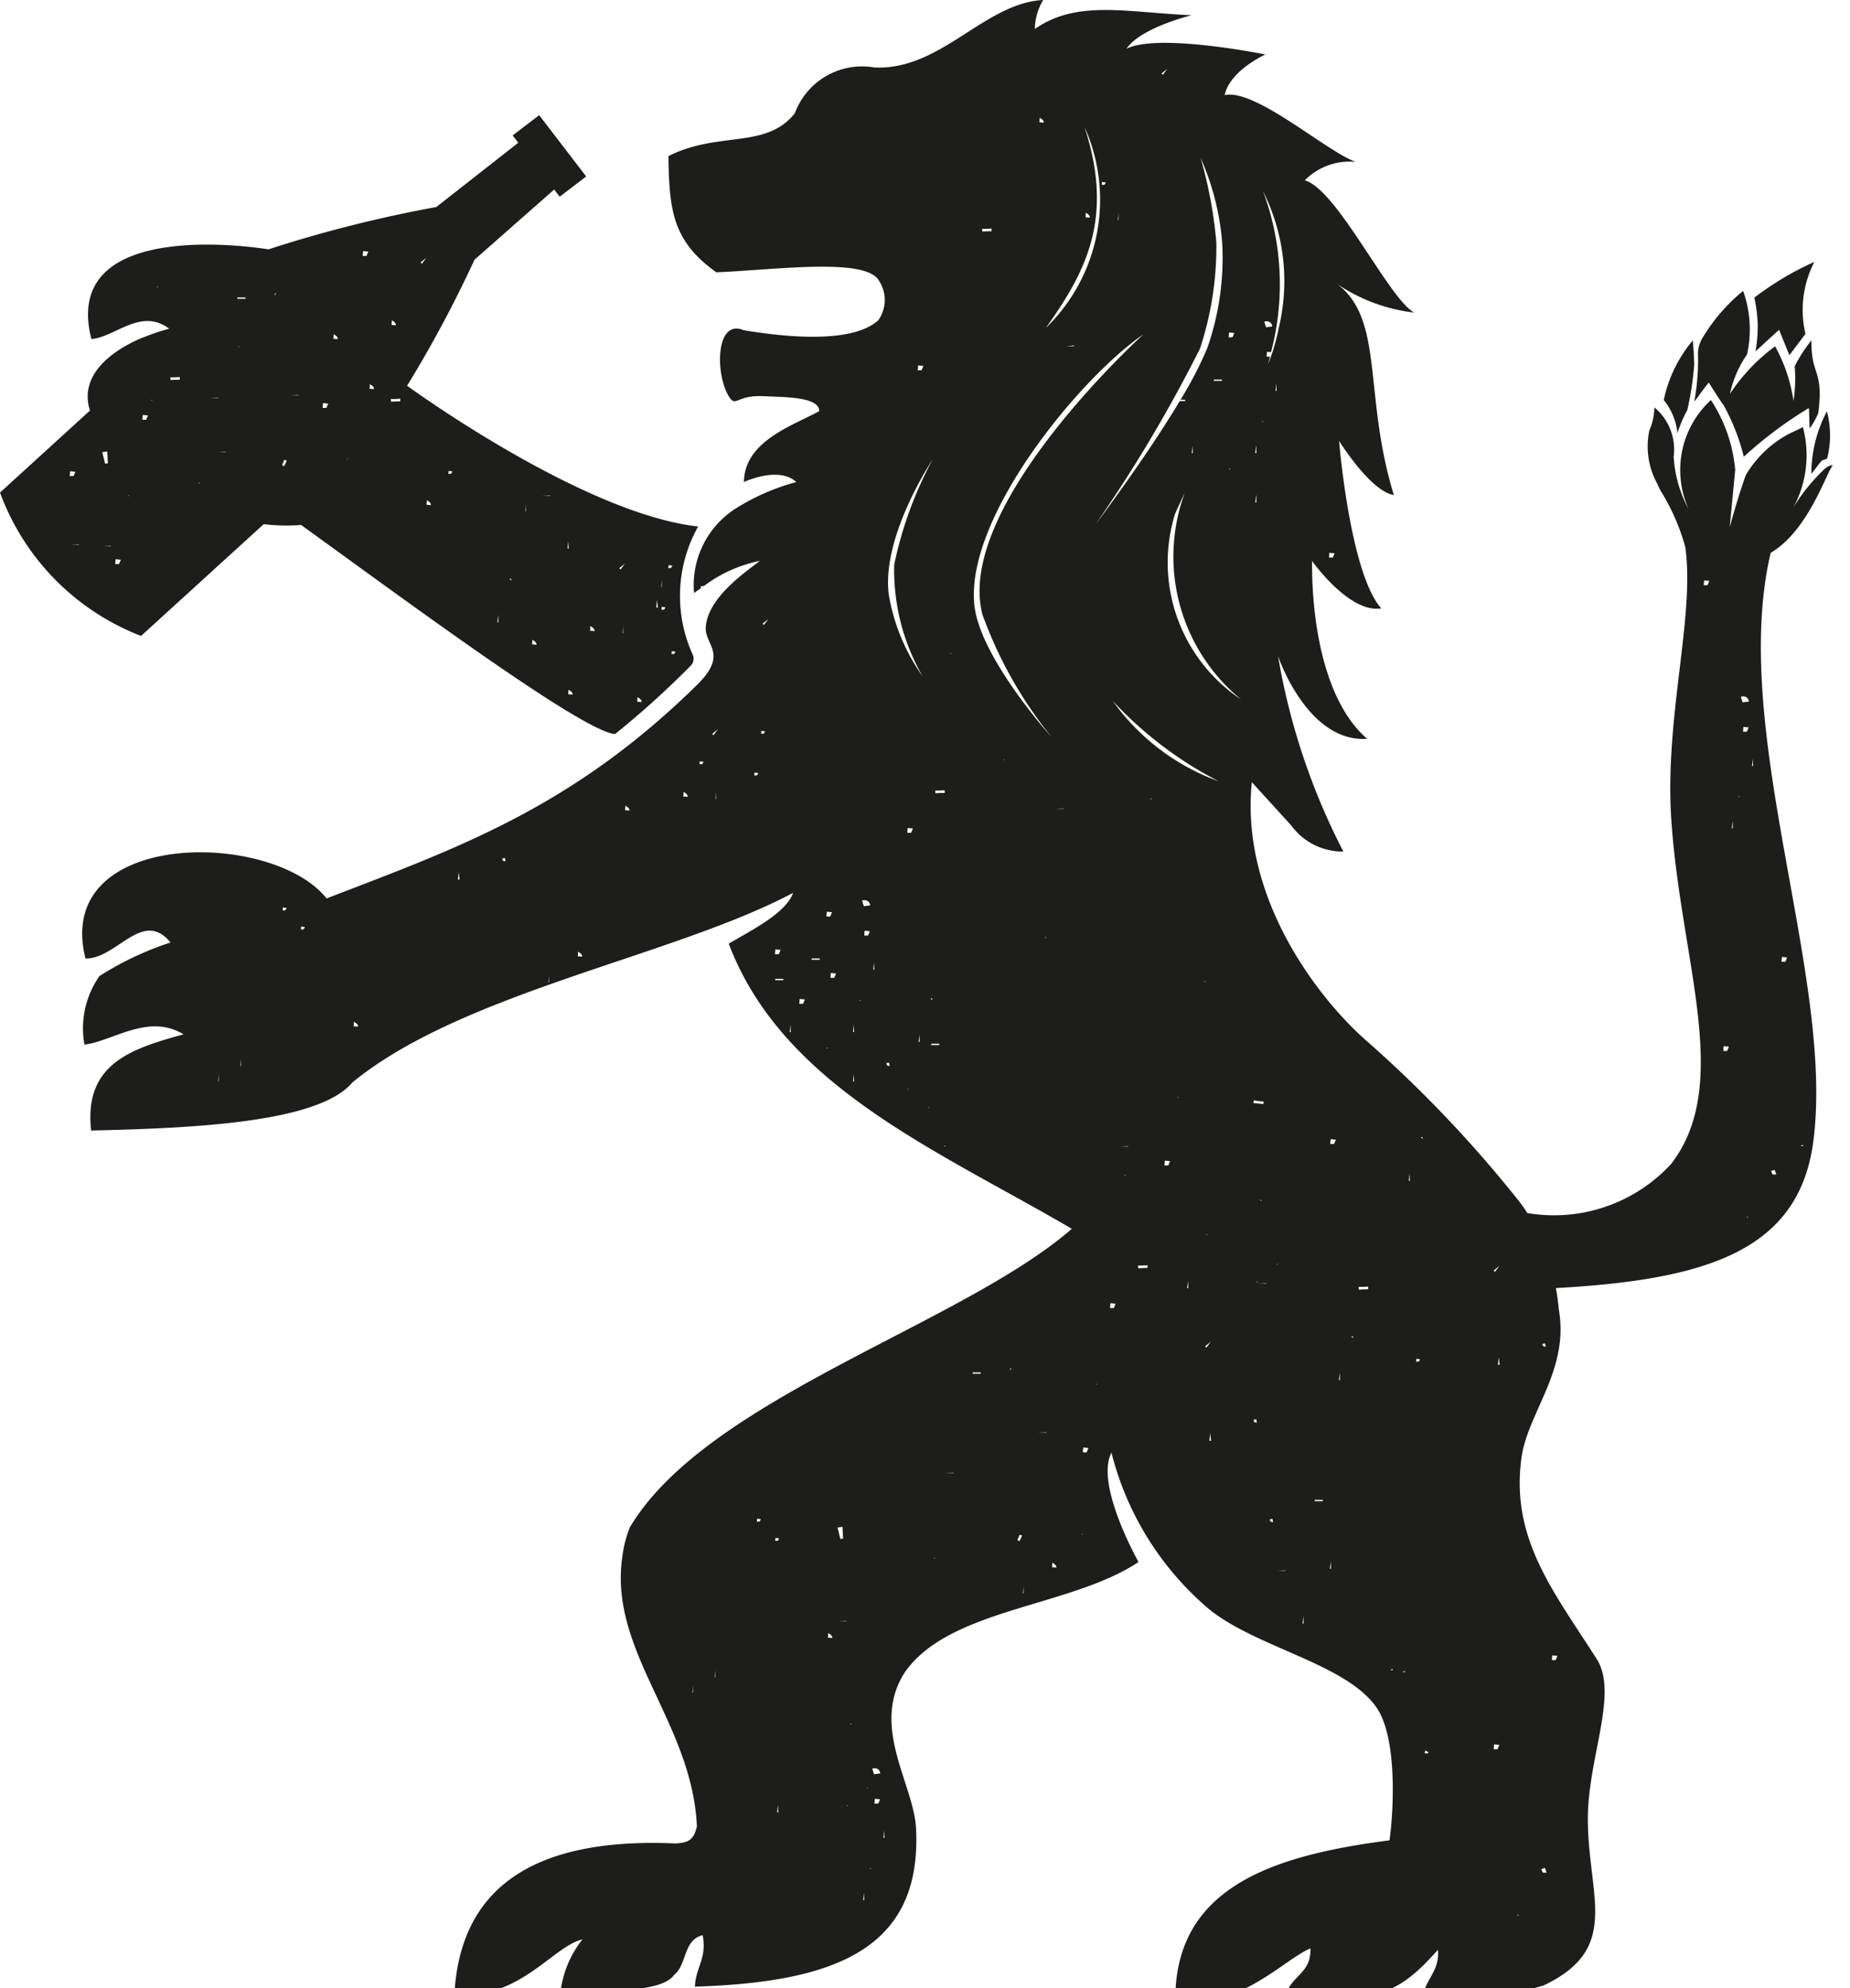 <svg xmlns="http://www.w3.org/2000/svg" xmlns:xlink="http://www.w3.org/1999/xlink" width="54" height="58" viewBox="0 0 54 58">
  <defs>
    <clipPath id="clip-path">
      <rect id="Rectangle_2" data-name="Rectangle 2" width="54" height="58" transform="translate(117)" fill="#fff"/>
    </clipPath>
  </defs>
  <g id="Logo_Header_2025_2" transform="translate(-117)" clip-path="url(#clip-path)">
    <path id="Path_24" data-name="Path 24" d="M168.686,16.127c1.1-.644,1.628-2.352,1.815-2.558a.412.412,0,0,0-.229.1,5.369,5.369,0,0,0-.93,1.144,3.193,3.193,0,0,0,.282-2.356c-.168.1-.34.153-.538.274a3.217,3.217,0,0,0-1.125,1.125c-.114.309-.293.869-.472,1.521l.16-1.67a4.4,4.4,0,0,0-.709-2.036,2.769,2.769,0,0,0-.652,3.176,3.618,3.618,0,0,1-.435-1.529,1.594,1.594,0,0,0-.564-1.434,1.7,1.7,0,0,1-.145.671,2.253,2.253,0,0,0,.225,1.548l.091.194a6.249,6.249,0,0,1,.732,1.662c.286,2.009-.6,4.941-.411,7.907.27,4.171,1.8,7.743,0,10.088a4.65,4.65,0,0,1-4.2,1.434,3.845,3.845,0,0,0-.286-.4,36.145,36.145,0,0,0-4.4-4.617c-1.407-1.228-3.7-4.175-3.355-7.552l1.147,1.258a1.862,1.862,0,0,0,1.525.766,19.459,19.459,0,0,1-1.906-5.7s.85,2.528,2.6,2.41c-1.155-.991-1.617-3.119-1.609-5.189,0,0,1.09,1.54,2.021,1.384-.721-.8-1.1-3.435-1.232-4.888,0,0,.908,1.468,1.6,1.582-.9-2.917-.267-5.139-1.673-6.169a5.051,5.051,0,0,0,2.264.846c-.751-.419-2.245-3.591-3.191-3.858a1.833,1.833,0,0,1,1.487-.538c-.854-.3-2.928-2.146-3.824-1.948.137-.709,1.186-1.186,1.186-1.186s-3.119-.633-4.053-.168c.416-.618,1.9-.976,1.9-.976-1.937-.088-3.344-.454-4.575.4A1.681,1.681,0,0,1,147.45,0c-1.723.088-2.992,2.07-4.937,1.967A2.093,2.093,0,0,0,140.2,3.305c-.846,1.06-2.219.507-3.69,1.25.026,1.571.114,2.474,1.4,3.389,1.693-.069,4.342-.438,4.739.233a1.024,1.024,0,0,1-.015,1.17c-.759.675-2.642.5-3.927.286-.854-.358-.831,1.407-.389,1.994.175.221.221-.107.968-.069.6.031,1.617.008,1.628.435-.755.419-2.184.865-2.2,2.07,0,0,1.014-.48,1.529,0a6.463,6.463,0,0,0-1.742.755,2.653,2.653,0,0,0-1.243,2.482l.206-.145-.016-.046.081-.019v.019a4.061,4.061,0,0,1,1.65-.747c-.373.3-1.521,1.052-1.578,1.937-.034.522.675.77-.259,1.685-3.676,3.614-7.053,4.777-10.809,6.226-1.6-2.013-7.994-2.028-7.037,1.754.915.011,1.666-1.464,2.481-.469a9.165,9.165,0,0,0-2.074.98,2.658,2.658,0,0,0-.438,2c.831-.1,1.861-.926,2.894-.3-1.579.431-2.909.881-2.7,2.806,3.061-.069,6.649-.236,7.632-1.407,3.207-2.627,9.4-3.683,12.86-5.528-.21.587-1.163,1.064-1.88,1.483,1.578,4.163,6.081,6.02,10.015,8.319-3.206,2.794-10.663,4.949-12.9,8.708a3.345,3.345,0,0,0-.217.835c-.423,2.76,2.036,4.853,2.173,7.888-.088.385-.233.48-.622.5q-6.222-.275-6.458,4.43c1.933.118,2.863-1.422,3.74-1.632a3.063,3.063,0,0,0-.637,1.5c1.3.015,2.955.053,3.306-.458.389-.3.263-1.026.839-1.163.133.675-.21.949-.225,1.5,4.144-.126,6.622-1.129,6.454-4.605-.061-1.293-1.323-2.951-.354-4.526,1.281-1.91,4.849-1.925,6.847-3.256-.446-.82-1.182-2.444-.789-3.191a8.8,8.8,0,0,0,2.836,4.556c1.392,1.14,4.041,1.6,4.914,2.9.6.9.485,3.008.366,3.854-3.454.446-6.328,1.392-6.252,4.773,1.967.088,3.157-1.289,3.942-1.62.034.835-.713.766-.778,1.662,2.86-.16,3.348-.335,4.5-1.62.069.671-.465.911-.435,1.5a11.4,11.4,0,0,0,3.512-.458c2.28-1.075,1.311-2.577,1.3-4.838-.008-1.788.9-3.668.263-4.682-1.235-1.944-2.528-3.5-2.2-5.879.183-1.323,1.407-2.562,1.087-4.339a5.764,5.764,0,0,0-.084-.61c4.46-.244,7.11-1.117,7.518-4.3.618-4.815-2.463-11.975-1.247-17.152Zm-12.883,0,.153.015-.053.126h-.111Zm-1.9-6.74a.18.18,0,0,1,.16.011.155.155,0,0,1,.073.126l-.18.023Zm.328,2.013.023-.21.007.21h-.03Zm.084-1.777a5.935,5.935,0,0,1-.305,1.014c.023-.08.042-.156.061-.233h-.1l.011-.141.118.011a7.748,7.748,0,0,0-.232-4.693A5.838,5.838,0,0,1,154.313,9.619Zm-.473,2.661.042.019h-.046V12.28Zm-.175.72.007.214h-.034l.023-.214Zm0,1.441.007.21h-.034l.023-.21Zm-30.287,17.1h-.015l.023-.213Zm.649-.446h-.016l.023-.214Zm1.3-4.541h-.08l.008-.084.111.015-.042.069Zm.534.557h-.08l.008-.084.11.015-.042.069Zm1.46,2.821.008-.13a.526.526,0,0,1,.084.061.1.1,0,0,1,.034.084l-.126-.011Zm3.043-4.278.023-.213.026.213h-.049Zm1.315-.545-.023-.065.08-.019.019.1Zm1.346,3.55h-.015l.022-.214Zm.839-.766.007-.134a.525.525,0,0,1,.084.061.116.116,0,0,1,.034.084Zm1.38-4.266.007-.13c.031.027.061.038.084.061a.1.1,0,0,1,.034.084l-.125-.011Zm1.7-.4.008-.13a.572.572,0,0,1,.084.061.116.116,0,0,1,.034.084l-.126-.011Zm.553-.938h-.08l.007-.084.111.015-.042.069Zm.4,1.022h-.015l.023-.213Zm-.072-1.868-.039-.038.168-.133Zm1.269,1.174h-.08l.008-.084.11.015-.042.069Zm.2-1.216h-.08l.008-.084.11.015-.042.069Zm0-3.172-.038-.038.168-.133Zm.336,9.463.152.015-.053.126h-.11Zm.233.9h-.237v-.038h.237Zm.186,1.514.023-.214.008.214h-.031Zm.389-.827h-.11l.011-.141.153.015ZM140.927,28h-.236v-.038h.236Zm.206,2.581v-.019l.046.019Zm-.011-3.843.011-.141.153.015-.054.126Zm.228,1.788h-.11l.011-.141.153.015Zm.549,3.023.023-.21.008.21H141.9Zm0-1.441.023-.214.008.214H141.9Zm.195-.915v-.019l.046.019Zm.244-1.9h-.111l.012-.141.152.015Zm-.122-.858-.054-.16a.183.183,0,0,1,.161.011.169.169,0,0,1,.076.126l-.179.023Zm.274,1.853.023-.21.008.21h-.031Zm-5.265,21.091h-.015l.023-.214Zm.648-.446h-.015l.023-.213Zm1.3-4.544h-.08l.008-.084.111.015-.042.069Zm.511,8.483.023-.214.012.214Zm.023-7.922h-.08l.008-.084.11.015-.042.069Zm1.46,2.821.008-.13a.526.526,0,0,1,.084.061.117.117,0,0,1,.034.084l-.126-.011Zm.424-3.229.019.343-.08.011-.084-.335ZM141.7,47.3h-.236l.236-.011Zm.019,5.387v-.019l.046.019Zm.1-2.387.016-.019.026.034-.045-.019Zm.378,5.132.023-.21.007.21h-.03Zm.11-3.244.012-.042.011.008A.227.227,0,0,1,142.307,52.189Zm.084,2.329V54.5l.046.019Zm.244-1.9h-.11l.011-.141.153.015Zm-.122-.858-.053-.16a.18.18,0,0,1,.16.011.152.152,0,0,1,.072.126Zm.275,1.857.023-.213.007.213h-.03Zm1.475-8.159v-.015l.042.015Zm.576-2.482H144.6l.237-.011Zm.789-2.9h-.236v-.038h.236Zm.858-.092.007-.069.027.008-.034.065Zm.263,4.983-.053-.053a.3.3,0,0,0,.057-.133l.08.008a.6.6,0,0,1-.084.175Zm.126,1.521h-.016l.023-.214Zm.674-4.689h-.236l.236-.011Zm.161,3.923.007-.133a.525.525,0,0,1,.084.061.116.116,0,0,1,.034.084ZM152.876,9.7l.152.015-.053.126h-.111Zm.045,3.988h-.045v-.019ZM151.072,2.009l-.129.172-.039-.038Zm-1.422,4.2-.007.213h-.016Zm-.48-.9.11.015-.042.069h-.08l.008-.084Zm-.507-1.59a5.2,5.2,0,0,1-1.136,5.848C148.75,7.865,149.5,6.313,148.663,3.725Zm.023,2.615.007-.13a.521.521,0,0,1,.084.061.116.116,0,0,1,.034.084l-.125-.011Zm-.332,3.744V10.1h-.236Zm-1.007-6.645c.031.027.061.038.084.061a.113.113,0,0,1,.035.084l-.126-.011.007-.13Zm-1.662,3.244c.08,0,.168,0,.256-.011v.08h-.065a1.836,1.836,0,0,0-.2.011l-.012-.08ZM143.8,10.66l.153.015-.054.126h-.11Zm-.907,20.42-.023-.065.08-.015.019.1Zm.6.7v-.019l.042.019Zm.1-7.484h-.11l.011-.141.153.015Zm.221,6.1.023-.213.008.213h-.031Zm-.865-13.008c-.252-1.7,1.269-3.976,1.269-3.976a11.3,11.3,0,0,0-1.117,3.061,6.219,6.219,0,0,0,.828,3.256,5.775,5.775,0,0,1-.98-2.345Zm1.14,14.926V32.3l.046.019Zm.1-3.2.045.061-.068-.034Zm.228,1.373h-.236v-.038h.236Zm-.11-7.343-.012-.08h.023c.08,0,.168,0,.256-.011v.08h-.065A1.854,1.854,0,0,0,144.309,23.142Zm.252,10.3V33.42l.045.019Zm.179-14.377v-.015l.038.015Zm1.551,3.1v-.015l.039.015Zm1.217,5.189v-.019l.045.019Zm.541-3.763h-.236l.236-.011Zm-2.383-5.7A12.347,12.347,0,0,0,147.7,21.51s-2.112-2.33-2.261-3.877c-.251-2.577,3.1-6.622,4.934-7.877C150.375,9.756,144.9,14.7,145.666,17.888Zm2.92,26.893.012-.042.011.008A.227.227,0,0,1,148.586,44.781Zm.134-2.417h-.111l.012-.141.152.015Zm.271-1.986v-.015l.038.015Zm-.027-25.063a42.111,42.111,0,0,0,3.065-5.151,9.474,9.474,0,0,0,.477-3.1,12.982,12.982,0,0,0-.458-2.459,7.56,7.56,0,0,1,.629,2.474,7.957,7.957,0,0,1-.438,3.077,11.287,11.287,0,0,1-.778,1.5h.137V11.7h-.16C150.413,13.408,148.964,15.315,148.964,15.315Zm3.706-4.247v.038h-.237v-.038Zm-.847,2.146h-.034l.023-.214.007.214Zm-2.31,24.941H149.4l.012-.141.152.015Zm.316-3.87v-.019l.042.019Zm.1-.846H149.7l.236-.012Zm.5,3.546c-.065,0-.134.008-.2.011l-.012-.08h.023c.08,0,.168,0,.256-.011v.08Zm.152-13.675V23.29l.046.019ZM151.1,34h-.111l.012-.141.152.015Zm.274-1.982V32l.042.019Zm.279,5.562.023-.213.011.213Zm.56,1.735-.038-.038.168-.133Zm-.061-10.671v-.019l.046.019Zm.057,7.377v-.015l.038.015Zm.092,6.009.023-.214.026.214H152.3Zm-2.821-21.582a11.239,11.239,0,0,0,3.092,2.345A6.53,6.53,0,0,1,149.479,20.446Zm1.811-5.437c.08-.191.289-.629.289-.629a5.387,5.387,0,0,0,1.647,6.024,4.8,4.8,0,0,1-1.936-5.391ZM153.6,32.1c.084.015.175.027.267.038h.022l-.015.069c-.1-.011-.194-.019-.29-.027Zm.228,2.936-.045-.019.015-.019.027.034Zm-.217,6.451-.023-.065.08-.019.019.1Zm.069-4.083v-.019l.046.019Zm.282.046h-.236l.236-.011Zm.122,6.939-.023-.065.08-.015.019.1Zm.2-7.526.012.008a.348.348,0,0,1-.023.034Zm.237,8.959h-.237l.237-.011Zm.5,1.54.023-.214.007.214h-.03Zm.591-3.569h-.237v-.038h.237Zm.209,1.971.023-.214.008.214h-.031Zm.119-12.39h-.111l.011-.141.153.015Zm.144,6.882.023-.214.008.214h-.031ZM156.448,39l.023-.027.045.061Zm.415-1.388c-.064,0-.133.008-.2.011l-.007-.08h.03c.08,0,.164,0,.248-.011v.08h-.069Zm.721,11.106.065-.031.007.034h-.072Zm.358.057.027-.015.038-.008.008.027h-.069Zm.179-14.327.023-.214.008.214h-.031Zm.294,5.276h-.08l.008-.084.11.015-.042.069Zm.061-6.535.023-.027.046.061Zm.21,17.961h-.1l.016-.084.087.046Zm3.622-2.859.152.015-.053.126H162.3Zm-.214,6.2.05.141h-.107l-.05-.1Zm-1.327-17.56-.129.172-.038-.038Zm-.057,14.1h-.11l.011-.141.153.015Zm.015-11.216.023-.214.027.214h-.05Zm.561,16.058.015-.019.031.038Zm.755-16.6-.023-.065.08-.019.019.1-.076-.019Zm4.8-22.2h-.111l.012-.141.152.015Zm.572,13.588H167.3l.012-.141.152.015Zm2.207,2.734.008.038h-.073Zm-.606-5.479.152.015-.053.126H169Zm-.217,6.207.053.141h-.107l-.049-.1.106-.038ZM167.55,24.16l.023-.21.007.21h-.03Zm.194-.915v-.019l.046.019Zm.244,12.265L168,35.49l.031.038Zm0-14.163h-.11l.011-.141.153.015Zm-.122-.858-.053-.16a.181.181,0,0,1,.16.011.166.166,0,0,1,.076.126l-.179.023Zm.275,1.857.023-.214.007.214h-.03Z" fill="#1d1d1b"/>
    <path id="Path_25" data-name="Path 25" d="M168.3,9.349a4.637,4.637,0,0,0-.091-.667,8.782,8.782,0,0,1,1.75-1.041,3.05,3.05,0,0,0-.259,2.1c-.157.206-.309.408-.469.621-.077-.191-.172-.423-.3-.74-.225.2-.5.457-.69.629a3.984,3.984,0,0,0,.061-.9" fill="#1d1d1b"/>
    <path id="Path_26" data-name="Path 26" d="M170.127,13.493c.118-.122.08-.046.206-.118A2.73,2.73,0,0,0,170.326,12a3.9,3.9,0,0,0-.454,1.822c.065-.072.221-.293.259-.328" fill="#1d1d1b"/>
    <path id="Path_27" data-name="Path 27" d="M167.3,11.8a6.155,6.155,0,0,1,.6,1.525,11.849,11.849,0,0,1,1.9-1.422c.015.233.011.412.022.595a2.1,2.1,0,0,0,.252-.446c.164-1.3-.213-1.06-.2-2.124a4.455,4.455,0,0,0-.488.755,4.4,4.4,0,0,1-.035,1.014,4.687,4.687,0,0,0-.537-1.594,5.432,5.432,0,0,0-1.319,1.388,3.19,3.19,0,0,1,.5-1.151,3.348,3.348,0,0,0-.114-1.853,5.221,5.221,0,0,0-1.159,1.327.944.944,0,0,0-.16.465,6.76,6.76,0,0,1-.107,1.437c.107-.133.267-.366.423-.557.118.191.317.5.412.637" fill="#1d1d1b"/>
    <path id="Path_28" data-name="Path 28" d="M166.252,11.96a9.079,9.079,0,0,0,.2-1.311c0-.153-.023-.568-.042-.717a3.974,3.974,0,0,0-.846,1.738,1.833,1.833,0,0,1,.4.965,3.807,3.807,0,0,1,.29-.679" fill="#1d1d1b"/>
    <path id="Path_29" data-name="Path 29" d="M128.887,11.247a35.692,35.692,0,0,0,1.964-3.671l2.325-2.047.16.21.774-.591-1.372-1.788-.774.591.164.213L129.734,6.04a37.922,37.922,0,0,0-4.9,1.235s-6.108-1.048-5.166,2.615c.69-.05,1.441-.926,2.272-.3a5.791,5.791,0,0,0-.751.252.042.042,0,0,1-.012,0c-1.006.419-1.868,1.148-1.551,2.135L117,14.37a7.111,7.111,0,0,0,4.117,4.182l3.58-3.26a5.629,5.629,0,0,0,1.091.023c2.893,2.082,8.2,6.028,9.165,6.1a25.935,25.935,0,0,0,2.207-1.994.289.289,0,0,0,.054-.336,4.136,4.136,0,0,1,.164-3.725c-3.393-.377-8.5-4.11-8.5-4.11Zm.557-3.725-.13.172-.038-.038Zm-7.861.854V8.358l.042.019Zm-2.536,5.372.153.015-.054.126h-.11Zm.256,2.146h-.237l.237-.012Zm.827-2.722.019.343-.08.011-.084-.335Zm.107,2.764H120l.237-.011Zm.236.519h-.11l.011-.141.153.015Zm.271-1.986v-.015l.038.015Zm.522-2.223h-.11l.011-.141.153.015Zm.153-.568v-.015l.038.015Zm.762-.6a1.83,1.83,0,0,0-.2.011l-.011-.08h.023c.08,0,.167,0,.255-.011v.08ZM122.8,14.1V14.08l.042.015Zm.575-2.493v.012h-.236Zm.221,1.578h-.236l.236-.011Zm.363-3.069V10.1l.038.015Zm.205-1.4h-.236V8.678h.236Zm.858-.092.008-.069.027.008-.035.065Zm.263,4.983-.053-.053a.275.275,0,0,0,.057-.133l.08.008a.6.6,0,0,1-.084.175Zm.431-2.07h-.236l.236-.011Zm2.722-2.192a.3.3,0,0,1,.084.061.116.116,0,0,1,.034.084l-.125-.011.007-.13ZM126.527,11.9h-.11l.011-.141.153.015Zm.206-2.021.008-.13a.574.574,0,0,1,.084.061.117.117,0,0,1,.034.084l-.126-.011Zm.393,3.546.011-.042.012.008A.227.227,0,0,1,127.126,13.42Zm.572-5.959h-.111l.012-.141.152.015Zm.091,3.87.008-.13c.03.027.061.038.084.061a.111.111,0,0,1,.034.084l-.126-.011Zm.892.374h-.064a1.841,1.841,0,0,0-.2.011l-.012-.08h.031c.08,0,.164,0,.247-.012Zm.771,3.012.007-.13c.031.027.061.038.084.061a.117.117,0,0,1,.034.084l-.125-.012Zm.716-.9h-.08l.008-.084.11.015-.042.069Zm1.35,4.331.023-.214.007.214h-.03Zm.358-1.254.023-.027.046.061Zm.473-1.982h-.015l.023-.214Zm.183,3.877.008-.13a.577.577,0,0,1,.084.061.1.1,0,0,1,.034.084l-.126-.011Zm.53-4.331h-.236l.236-.012Zm.526,1.33L133.6,16h-.035l.023-.214Zm0,4.457.008-.13c.03.027.061.038.084.061a.115.115,0,0,1,.034.084l-.126-.011Zm.641-1.853v-.13a.324.324,0,0,1,.091.061.135.135,0,0,1,.038.084l-.126-.011Zm.96.08h-.015l.023-.214Zm-.076-1.864-.038-.038.168-.133Zm.488,3.854.008-.13c.03.027.061.038.084.061a.1.1,0,0,1,.034.084l-.126-.012Zm.553-2.745.023-.214.026.214h-.049Zm.168-.816-.008.214H136.3Zm.064.881h-.08l.008-.084.111.015-.042.069Zm.119-1.216.011-.084.111.015-.042.069Zm.175,2.509h-.08l.008-.084.11.015-.042.069Z" fill="#1d1d1b"/>
  </g>
</svg>

